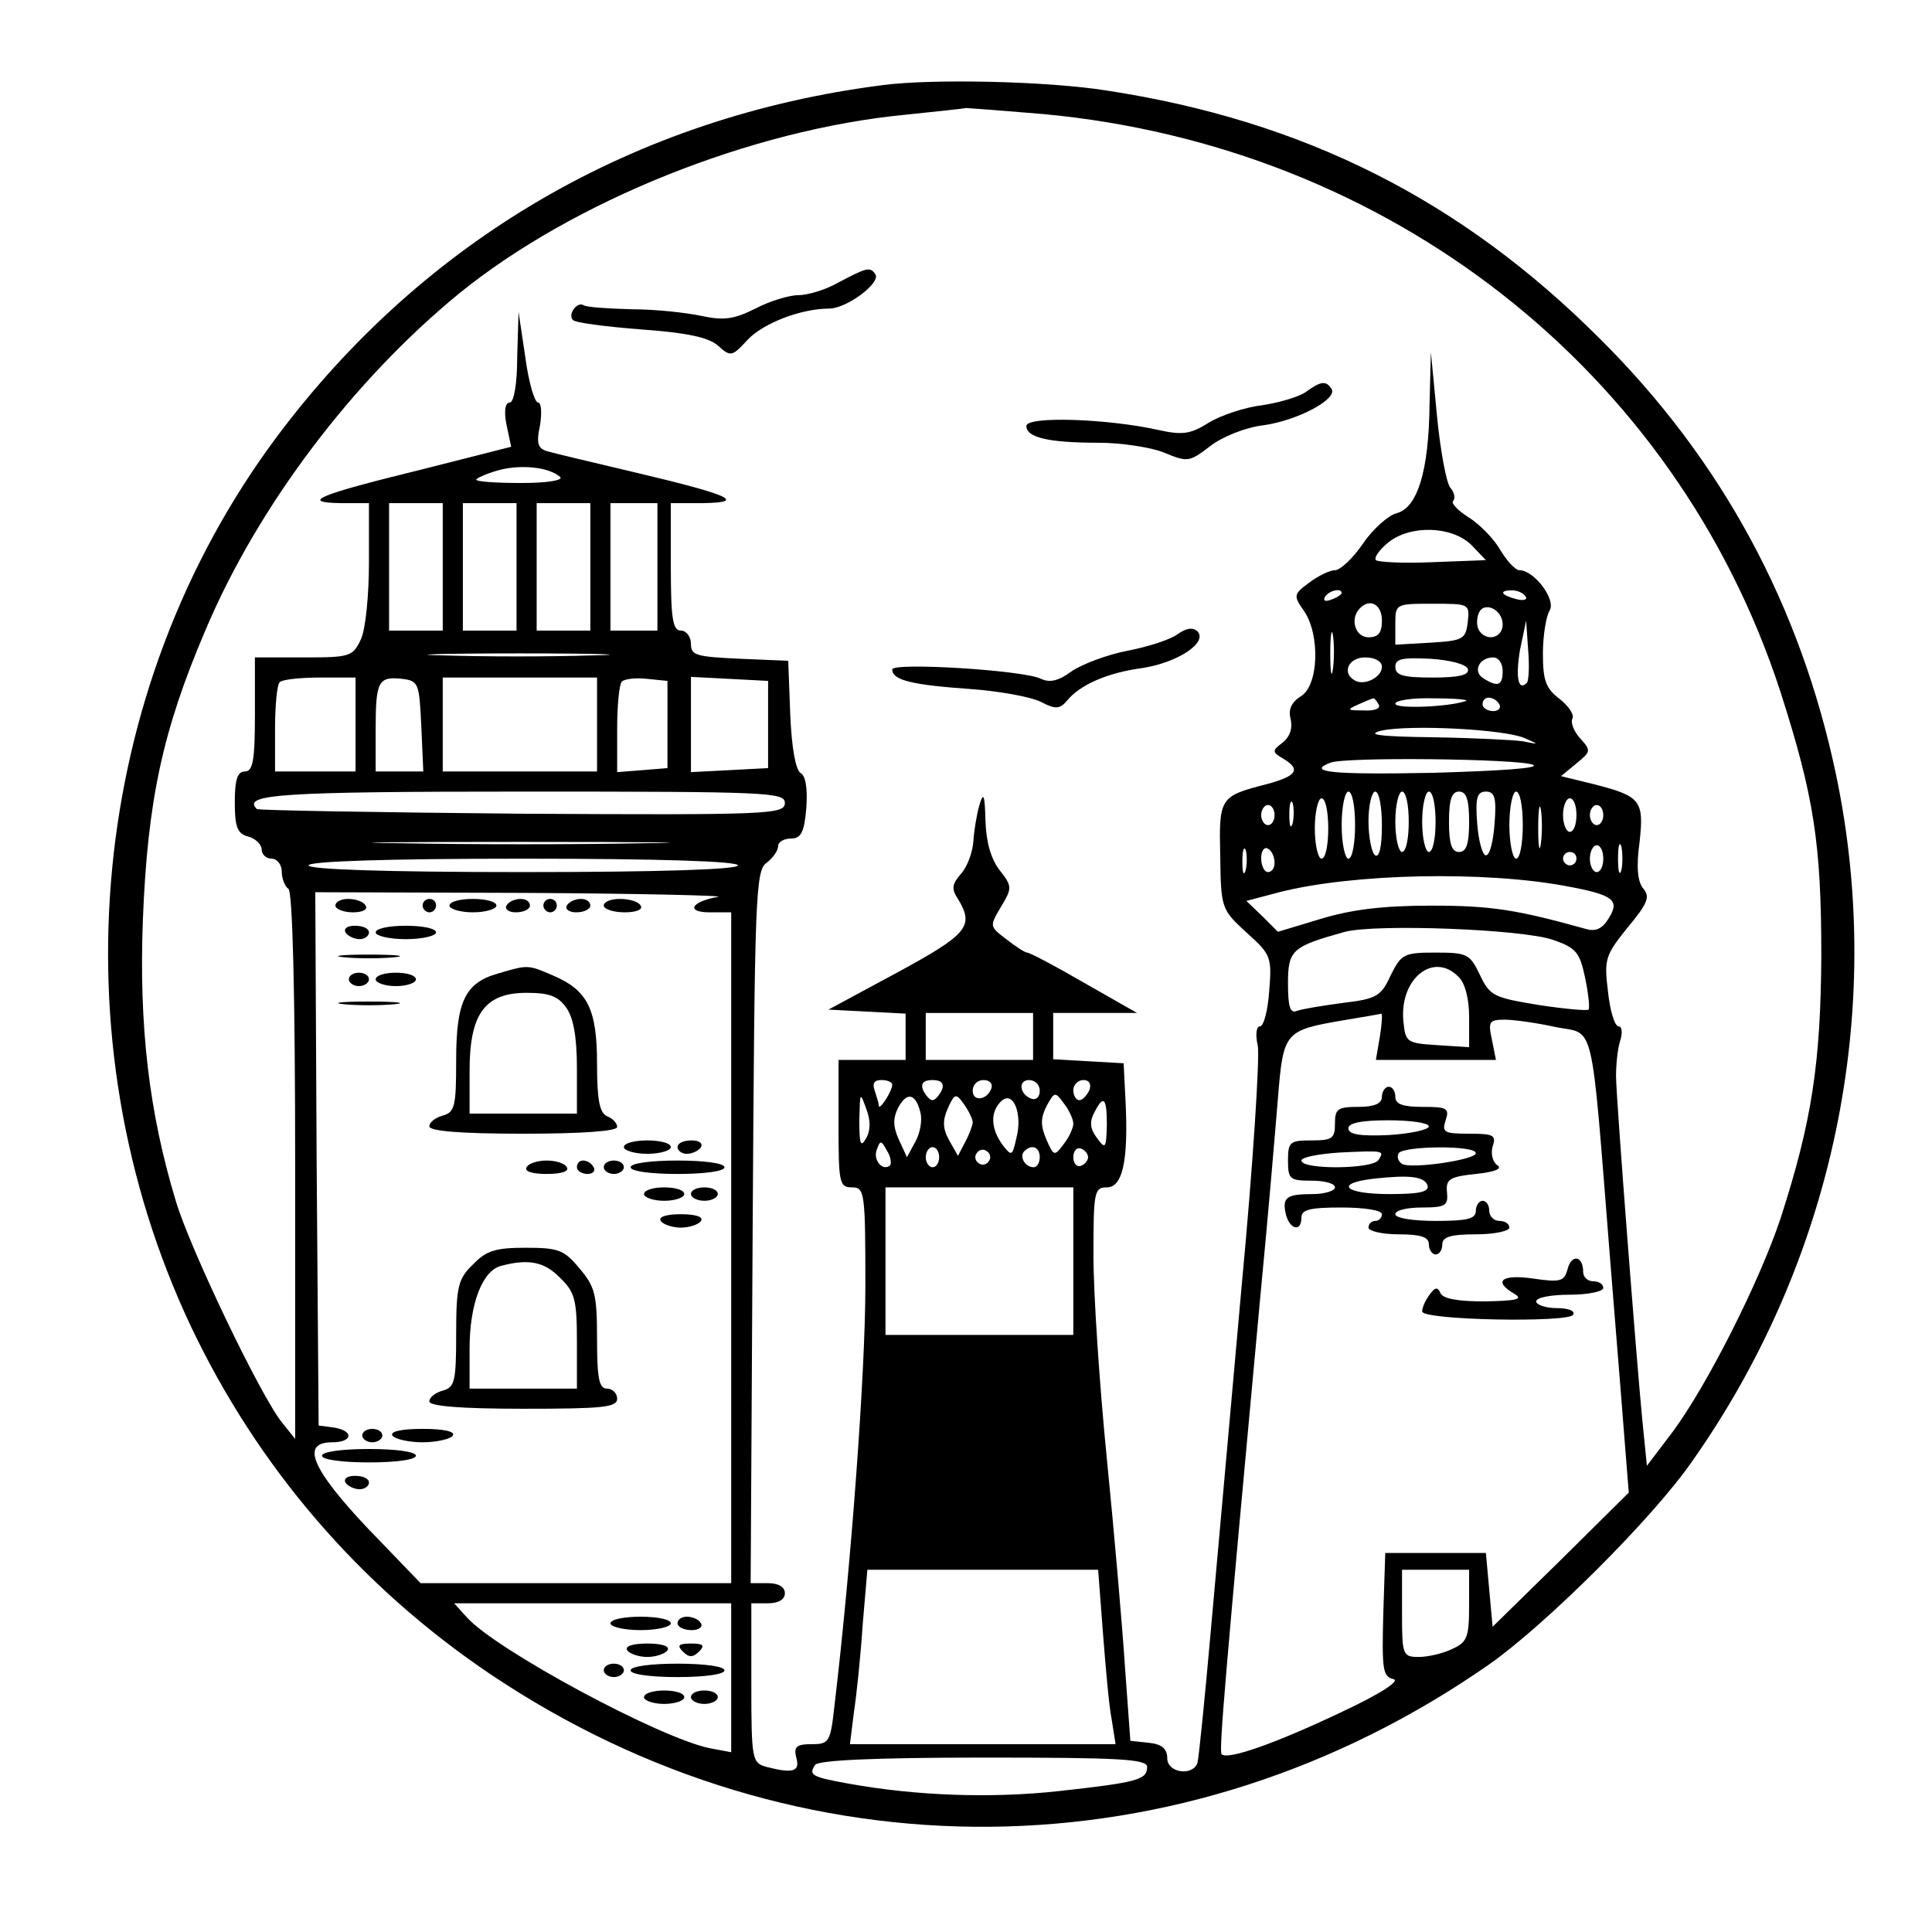 <?xml version="1.0" standalone="no"?>
<!DOCTYPE svg PUBLIC "-//W3C//DTD SVG 20010904//EN"
 "http://www.w3.org/TR/2001/REC-SVG-20010904/DTD/svg10.dtd">
<svg version="1.0" xmlns="http://www.w3.org/2000/svg"
 width="288pt" height="288pt" viewBox="0 0 288 288"
 preserveAspectRatio="xMidYMid meet">
<g transform="translate(0,288) scale(0.1,-0.1)"
fill="#000000" stroke="none">
<path d="M1315 2753 c-368 -47 -683 -230 -903 -525 -280 -376 -330 -895 -128
-1324 100 -211 252 -388 446 -519 459 -309 1034 -304 1490 14 84 59 243 217
302 302 211 299 289 671 215 1024 -53 252 -170 469 -352 650 -207 207 -441
325 -735 370 -87 14 -261 18 -335 8z m240 -43 c516 -48 943 -382 1099 -861 50
-156 61 -226 61 -394 -1 -160 -14 -247 -61 -392 -31 -93 -109 -248 -161 -318
l-38 -50 -7 70 c-8 82 -38 466 -39 510 0 17 2 40 6 53 4 12 3 22 -2 22 -6 0
-13 23 -16 52 -6 48 -4 54 29 95 30 36 34 46 24 58 -9 10 -11 33 -6 69 7 63 2
69 -68 87 l-49 12 23 19 c22 18 22 19 5 38 -9 10 -14 23 -11 29 3 5 -5 18 -19
29 -21 16 -25 28 -25 68 0 27 5 56 10 64 10 16 -23 60 -45 60 -6 0 -19 14 -29
31 -10 17 -31 38 -47 48 -16 10 -26 21 -23 24 4 4 2 13 -4 20 -6 7 -15 56 -20
108 l-9 94 -2 -78 c-1 -99 -18 -154 -49 -162 -12 -3 -35 -23 -50 -45 -15 -22
-34 -40 -42 -40 -8 0 -26 -9 -39 -19 -23 -17 -23 -19 -7 -42 24 -35 22 -111
-5 -127 -14 -9 -19 -20 -15 -34 3 -14 -1 -26 -12 -35 -16 -12 -16 -14 1 -24
27 -16 20 -26 -25 -38 -70 -18 -71 -20 -69 -108 1 -77 2 -79 39 -113 37 -33
38 -37 34 -87 -2 -29 -8 -53 -14 -53 -5 0 -7 -12 -3 -29 3 -16 -7 -177 -24
-357 -16 -181 -37 -412 -46 -514 -9 -102 -18 -191 -20 -198 -7 -20 -45 -15
-45 7 0 14 -8 21 -27 23 l-28 3 -8 110 c-4 61 -16 200 -27 310 -11 110 -20
246 -20 303 0 95 1 102 20 102 23 0 32 38 28 125 l-3 60 -52 3 -53 3 0 35 0
34 63 0 62 0 -79 45 c-43 25 -81 45 -85 45 -3 0 -17 9 -31 20 -25 19 -25 19
-8 48 17 28 17 31 -2 55 -13 17 -20 42 -21 74 -1 39 -3 43 -9 23 -4 -14 -8
-38 -9 -54 -1 -16 -9 -38 -18 -48 -14 -16 -15 -23 -5 -38 25 -41 14 -53 -91
-110 l-102 -55 58 -3 57 -3 0 -34 0 -35 -50 0 -50 0 0 -95 c0 -88 1 -95 20
-95 19 0 20 -7 20 -148 0 -126 -21 -414 -46 -624 -6 -55 -8 -58 -34 -58 -23 0
-27 -4 -23 -20 6 -21 -5 -24 -44 -14 -22 6 -23 10 -23 125 l0 119 25 0 c16 0
25 6 25 15 0 9 -9 15 -25 15 l-26 0 3 531 c3 492 4 532 21 543 9 7 17 18 17
25 0 6 9 11 19 11 15 0 20 9 23 46 2 29 -1 48 -9 52 -7 5 -13 38 -15 87 l-3
80 -72 3 c-65 3 -73 5 -73 22 0 11 -7 20 -15 20 -12 0 -15 17 -15 95 l0 95 48
0 c65 1 41 12 -98 45 -63 15 -123 29 -133 32 -15 4 -18 11 -12 39 3 19 2 34
-3 34 -5 0 -14 30 -19 68 l-10 67 -2 -67 c0 -40 -5 -68 -11 -68 -7 0 -9 -13
-5 -33 l7 -33 -134 -34 c-155 -38 -181 -49 -120 -50 l42 0 0 -88 c0 -49 -5
-100 -12 -115 -12 -26 -17 -27 -85 -27 l-73 0 0 -85 c0 -69 -3 -85 -15 -85
-11 0 -15 -12 -15 -46 0 -37 4 -47 20 -51 11 -3 20 -12 20 -19 0 -8 7 -14 15
-14 8 0 15 -9 15 -19 0 -11 5 -23 10 -26 6 -4 10 -152 10 -413 l0 -407 -20 25
c-32 40 -137 259 -158 330 -40 132 -55 261 -49 419 7 177 29 281 93 431 78
185 220 373 379 503 169 137 435 244 665 266 47 5 87 9 90 10 3 0 55 -4 115
-9z m-720 -541 c5 -5 -19 -9 -58 -9 -37 0 -67 2 -67 5 0 2 15 9 33 14 33 9 75
5 92 -10z m-175 -134 l0 -95 -40 0 -40 0 0 95 0 95 40 0 40 0 0 -95z m110 0
l0 -95 -40 0 -40 0 0 95 0 95 40 0 40 0 0 -95z m110 0 l0 -95 -40 0 -40 0 0
95 0 95 40 0 40 0 0 -95z m100 0 l0 -95 -35 0 -35 0 0 95 0 95 35 0 35 0 0
-95z m1213 33 l22 -23 -79 -3 c-43 -2 -81 0 -85 3 -3 4 5 15 18 26 33 27 95
25 124 -3z m-193 -72 c0 -2 -7 -7 -16 -10 -8 -3 -12 -2 -9 4 6 10 25 14 25 6z
m274 -5 c4 -5 -3 -7 -14 -4 -23 6 -26 13 -6 13 8 0 17 -4 20 -9z m-214 -36 c0
-18 -5 -25 -20 -25 -20 0 -28 28 -13 43 15 16 33 6 33 -18z m128 -2 c-3 -26
-7 -28 -55 -31 l-53 -3 0 30 c0 31 0 31 56 31 54 0 55 0 52 -27z m52 -4 c0
-20 -24 -26 -35 -9 -4 6 -4 17 -1 25 7 20 36 7 36 -16z m-253 -66 c-2 -16 -4
-5 -4 22 0 28 2 40 4 28 2 -13 2 -35 0 -50z m289 -21 c-13 -13 -17 9 -10 50
l9 43 3 -44 c2 -23 1 -46 -2 -49z m-1394 41 c-62 -2 -161 -2 -220 0 -59 1 -8
3 113 3 121 0 169 -2 107 -3z m1178 -17 c0 -16 -27 -29 -41 -20 -19 11 -9 34
16 34 15 0 25 -6 25 -14z m128 -3 c3 -9 -12 -13 -52 -13 -44 0 -56 3 -56 16 0
12 10 14 52 12 30 -2 53 -8 56 -15z m52 -3 c0 -22 -7 -25 -29 -11 -16 10 -6
31 15 31 8 0 14 -9 14 -20z m-1710 -80 l0 -70 -60 0 -60 0 0 63 c0 35 3 67 7
70 3 4 30 7 60 7 l53 0 0 -70z m98 -2 l3 -68 -36 0 -35 0 0 63 c0 72 4 79 40
75 24 -3 25 -7 28 -70z m262 2 l0 -70 -115 0 -115 0 0 70 0 70 115 0 115 0 0
-70z m105 0 l0 -65 -37 -3 -38 -3 0 64 c0 35 3 67 7 71 4 4 21 6 38 4 l30 -3
0 -65z m150 0 l0 -65 -57 -3 -58 -3 0 71 0 71 58 -3 57 -3 0 -65z m910 30 c4
-6 -6 -10 -22 -9 -25 0 -26 1 -8 9 11 5 21 9 22 9 1 1 5 -3 8 -9z m130 5 c-26
-9 -105 -12 -105 -4 0 5 26 9 58 8 31 0 53 -2 47 -4z m50 -5 c3 -5 -1 -10 -9
-10 -9 0 -16 5 -16 10 0 6 4 10 9 10 6 0 13 -4 16 -10z m37 -50 c23 -10 23
-10 -2 -5 -14 2 -74 5 -135 6 -80 1 -100 4 -75 10 43 9 181 2 212 -11z m13
-40 c12 -5 -46 -9 -148 -12 -152 -3 -190 1 -154 15 20 9 281 6 302 -3z m-1115
-57 c0 -17 -24 -18 -391 -16 -216 2 -394 5 -396 7 -23 22 34 26 398 26 364 0
389 -1 389 -17z m850 -33 c0 -27 -4 -50 -10 -50 -5 0 -10 23 -10 50 0 28 5 50
10 50 6 0 10 -22 10 -50z m40 -1 c0 -31 -4 -48 -10 -44 -5 3 -10 26 -10 51 0
24 5 44 10 44 6 0 10 -23 10 -51z m40 6 c0 -25 -4 -45 -10 -45 -5 0 -10 20
-10 45 0 25 5 45 10 45 6 0 10 -20 10 -45z m40 0 c0 -25 -4 -45 -10 -45 -5 0
-10 20 -10 45 0 25 5 45 10 45 6 0 10 -20 10 -45z m50 0 c0 -33 -4 -45 -15
-45 -11 0 -15 12 -15 45 0 33 4 45 15 45 11 0 15 -12 15 -45z m38 -2 c-2 -27
-7 -48 -13 -48 -5 0 -11 21 -13 48 -3 38 0 47 13 47 13 0 16 -9 13 -47z m42
-3 c0 -27 -4 -50 -10 -50 -5 0 -10 23 -10 50 0 28 5 50 10 50 6 0 10 -22 10
-50z m-343 3 c-3 -10 -5 -4 -5 12 0 17 2 24 5 18 2 -7 2 -21 0 -30z m53 -8 c0
-25 -4 -45 -10 -45 -5 0 -10 20 -10 45 0 25 5 45 10 45 6 0 10 -20 10 -45z
m317 -22 c-2 -16 -4 -5 -4 22 0 28 2 40 4 28 2 -13 2 -35 0 -50z m53 42 c0
-14 -4 -25 -10 -25 -5 0 -10 11 -10 25 0 14 5 25 10 25 6 0 10 -11 10 -25z
m-450 0 c0 -8 -4 -15 -10 -15 -5 0 -10 7 -10 15 0 8 5 15 10 15 6 0 10 -7 10
-15z m490 0 c0 -8 -4 -15 -10 -15 -5 0 -10 7 -10 15 0 8 5 15 10 15 6 0 10 -7
10 -15z m-1432 -42 c-97 -2 -259 -2 -360 0 -101 1 -21 2 177 2 198 0 280 -1
183 -2z m1459 -40 c-3 -10 -5 -2 -5 17 0 19 2 27 5 18 2 -10 2 -26 0 -35z
m-560 0 c-3 -10 -5 -4 -5 12 0 17 2 24 5 18 2 -7 2 -21 0 -30z m43 11 c0 -8
-4 -14 -10 -14 -5 0 -10 9 -10 21 0 11 5 17 10 14 6 -3 10 -13 10 -21z m490 6
c0 -11 -4 -20 -10 -20 -5 0 -10 9 -10 20 0 11 5 20 10 20 6 0 10 -9 10 -20z
m-40 0 c0 -5 -4 -10 -10 -10 -5 0 -10 5 -10 10 0 6 5 10 10 10 6 0 10 -4 10
-10z m-1250 -10 c0 -6 -113 -10 -320 -10 -207 0 -320 4 -320 10 0 6 113 10
320 10 207 0 320 -4 320 -10z m1235 -31 c71 -13 80 -21 63 -48 -9 -15 -19 -20
-33 -16 -104 29 -142 35 -231 35 -74 0 -120 -6 -166 -20 l-63 -19 -23 23 -24
23 49 13 c110 28 306 32 428 9z m-1265 -16 c-40 -7 -48 -23 -12 -23 l32 0 0
-500 0 -500 -232 0 -231 0 -79 82 c-84 89 -100 128 -53 128 31 0 33 17 3 22
l-23 3 -3 398 -2 397 312 -1 c172 -1 302 -4 288 -6z m1245 -64 c35 -12 40 -19
48 -57 5 -24 7 -45 5 -47 -2 -2 -36 1 -75 7 -66 11 -72 13 -87 45 -15 31 -19
33 -66 33 -47 0 -51 -2 -67 -34 -14 -31 -21 -35 -71 -41 -30 -4 -61 -9 -69
-12 -10 -4 -13 7 -13 41 0 50 6 55 85 77 47 12 264 4 310 -12z m-141 -55 c10
-9 16 -33 16 -60 l0 -45 -47 3 c-46 3 -48 4 -51 36 -6 63 45 104 82 66z m-634
-89 l0 -35 -80 0 -80 0 0 35 0 35 80 0 80 0 0 -35z m517 0 l-6 -35 89 0 90 0
-6 30 c-6 27 -4 30 19 30 14 0 49 -5 76 -11 59 -12 52 21 81 -344 11 -137 22
-272 24 -300 l4 -50 -101 -100 -102 -100 -5 55 -5 55 -75 0 -75 0 -3 -92 c-2
-81 -1 -92 15 -96 11 -2 -17 -21 -79 -50 -97 -46 -168 -71 -177 -62 -4 5 5
112 58 685 11 113 22 244 26 293 8 99 10 101 97 116 29 5 55 9 57 10 2 0 1
-15 -2 -34z m-727 -72 c0 -10 -20 -40 -20 -31 0 3 -3 13 -6 22 -4 11 -1 16 10
16 9 0 16 -3 16 -7z m74 -8 c-4 -8 -10 -15 -14 -15 -4 0 -10 7 -14 15 -4 10 1
15 14 15 13 0 18 -5 14 -15z m74 3 c-6 -18 -28 -21 -28 -4 0 9 7 16 16 16 9 0
14 -5 12 -12z m72 -4 c0 -9 -5 -14 -12 -12 -18 6 -21 28 -4 28 9 0 16 -7 16
-16z m74 1 c-4 -8 -10 -15 -15 -15 -5 0 -9 7 -9 15 0 8 7 15 15 15 9 0 12 -6
9 -15z m-333 -72 c-8 -14 -10 -9 -10 27 1 42 1 43 10 18 7 -18 7 -33 0 -45z
m81 39 c3 -11 0 -30 -7 -43 l-13 -24 -12 26 c-9 20 -9 32 -1 48 13 24 26 21
33 -7z m78 -15 c0 -4 -5 -18 -11 -29 l-11 -21 -13 23 c-10 18 -10 30 -2 48 10
22 12 23 24 6 7 -10 13 -22 13 -27z m65 -24 c-6 -27 -7 -27 -21 -9 -17 24 -18
48 -2 64 18 18 33 -18 23 -55z m85 22 c0 -6 -6 -20 -14 -30 -14 -19 -15 -19
-26 6 -9 21 -9 32 0 50 12 22 13 22 26 4 8 -10 14 -24 14 -30z m50 -2 c-1 -35
-2 -37 -15 -19 -10 13 -11 24 -4 37 14 28 19 23 19 -18z m-323 -60 c-11 -10
-26 8 -20 23 5 15 7 14 15 -1 6 -9 7 -19 5 -22z m73 12 c0 -8 -4 -15 -10 -15
-5 0 -10 7 -10 15 0 8 5 15 10 15 6 0 10 -7 10 -15z m74 -6 c-3 -5 -10 -7 -15
-3 -5 3 -7 10 -3 15 3 5 10 7 15 3 5 -3 7 -10 3 -15z m76 6 c0 -8 -4 -15 -9
-15 -13 0 -22 16 -14 24 11 11 23 6 23 -9z m72 0 c0 -5 -5 -11 -11 -13 -6 -2
-11 4 -11 13 0 9 5 15 11 13 6 -2 11 -8 11 -13z m-22 -155 l0 -110 -140 0
-140 0 0 110 0 110 140 0 140 0 0 -110z m44 -552 c4 -51 9 -110 13 -130 l6
-38 -198 0 -198 0 6 48 c4 26 10 84 13 130 l7 82 172 0 172 0 7 -92z m546 39
c0 -48 -3 -55 -25 -65 -14 -7 -37 -12 -50 -12 -24 0 -25 3 -25 65 l0 65 50 0
50 0 0 -53z m-1100 -108 l0 -111 -32 6 c-74 15 -318 146 -362 195 l-19 21 206
0 207 0 0 -111z m620 -133 c0 -19 -14 -23 -132 -36 -101 -11 -212 -7 -312 11
-56 10 -61 13 -51 28 4 7 88 11 251 11 202 0 244 -2 244 -14z"/>
<path d="M1250 2459 c-19 -11 -46 -19 -60 -19 -14 0 -43 -9 -64 -20 -32 -16
-47 -18 -80 -11 -23 5 -70 10 -105 10 -35 1 -67 3 -71 6 -10 6 -24 -14 -16
-22 3 -4 49 -10 101 -14 70 -5 101 -12 115 -24 19 -17 21 -17 44 8 23 25 80
47 122 47 26 0 77 38 69 51 -8 12 -13 10 -55 -12z"/>
<path d="M1947 2296 c-9 -7 -39 -16 -65 -20 -26 -3 -62 -15 -80 -26 -27 -17
-39 -19 -75 -11 -76 17 -197 21 -197 6 0 -17 32 -25 108 -25 34 0 79 -7 98
-15 34 -14 37 -14 68 10 18 14 53 28 79 31 51 7 111 39 102 54 -8 13 -16 12
-38 -4z"/>
<path d="M1756 1935 c-10 -8 -44 -19 -75 -25 -31 -6 -68 -20 -84 -31 -19 -14
-32 -17 -45 -11 -25 13 -222 25 -222 14 0 -16 30 -23 115 -29 44 -3 92 -12
106 -19 23 -12 29 -11 40 2 19 23 59 41 111 48 53 8 99 38 83 55 -7 6 -16 5
-29 -4z"/>
<path d="M500 1530 c0 -5 12 -10 26 -10 14 0 23 4 19 10 -3 6 -15 10 -26 10
-10 0 -19 -4 -19 -10z"/>
<path d="M630 1530 c0 -5 5 -10 10 -10 6 0 10 5 10 10 0 6 -4 10 -10 10 -5 0
-10 -4 -10 -10z"/>
<path d="M670 1530 c0 -5 16 -10 35 -10 19 0 35 5 35 10 0 6 -16 10 -35 10
-19 0 -35 -4 -35 -10z"/>
<path d="M755 1530 c-3 -5 3 -10 14 -10 12 0 21 5 21 10 0 6 -6 10 -14 10 -8
0 -18 -4 -21 -10z"/>
<path d="M810 1530 c0 -5 5 -10 10 -10 6 0 10 5 10 10 0 6 -4 10 -10 10 -5 0
-10 -4 -10 -10z"/>
<path d="M845 1530 c-3 -5 3 -10 14 -10 12 0 21 5 21 10 0 6 -6 10 -14 10 -8
0 -18 -4 -21 -10z"/>
<path d="M900 1530 c0 -5 14 -10 31 -10 17 0 28 4 24 10 -3 6 -17 10 -31 10
-13 0 -24 -4 -24 -10z"/>
<path d="M515 1490 c3 -5 13 -10 21 -10 8 0 14 5 14 10 0 6 -9 10 -21 10 -11
0 -17 -4 -14 -10z"/>
<path d="M560 1490 c0 -5 20 -10 45 -10 25 0 45 5 45 10 0 6 -20 10 -45 10
-25 0 -45 -4 -45 -10z"/>
<path d="M513 1453 c20 -2 54 -2 75 0 20 2 3 4 -38 4 -41 0 -58 -2 -37 -4z"/>
<path d="M743 1429 c-50 -14 -63 -42 -63 -130 0 -68 -2 -77 -20 -82 -11 -3
-20 -10 -20 -16 0 -7 45 -11 140 -11 90 0 140 4 140 10 0 6 -7 13 -15 16 -11
5 -15 23 -15 78 0 82 -14 110 -66 132 -37 16 -37 16 -81 3z m101 -51 c11 -15
16 -45 16 -90 l0 -68 -80 0 -80 0 0 64 c0 85 23 116 85 116 34 0 47 -5 59 -22z"/>
<path d="M520 1420 c0 -5 7 -10 15 -10 8 0 15 5 15 10 0 6 -7 10 -15 10 -8 0
-15 -4 -15 -10z"/>
<path d="M560 1420 c0 -5 14 -10 30 -10 17 0 30 5 30 10 0 6 -13 10 -30 10
-16 0 -30 -4 -30 -10z"/>
<path d="M513 1383 c20 -2 54 -2 75 0 20 2 3 4 -38 4 -41 0 -58 -2 -37 -4z"/>
<path d="M930 1170 c0 -5 16 -10 35 -10 19 0 35 5 35 10 0 6 -16 10 -35 10
-19 0 -35 -4 -35 -10z"/>
<path d="M1010 1170 c0 -5 6 -10 14 -10 8 0 18 5 21 10 3 6 -3 10 -14 10 -12
0 -21 -4 -21 -10z"/>
<path d="M785 1140 c-4 -6 8 -10 30 -10 22 0 34 4 30 10 -3 6 -17 10 -30 10
-13 0 -27 -4 -30 -10z"/>
<path d="M860 1140 c0 -5 7 -10 16 -10 8 0 12 5 9 10 -3 6 -10 10 -16 10 -5 0
-9 -4 -9 -10z"/>
<path d="M900 1140 c0 -5 7 -10 15 -10 8 0 15 5 15 10 0 6 -7 10 -15 10 -8 0
-15 -4 -15 -10z"/>
<path d="M940 1140 c0 -6 30 -10 70 -10 40 0 70 4 70 10 0 6 -30 10 -70 10
-40 0 -70 -4 -70 -10z"/>
<path d="M960 1100 c0 -5 14 -10 30 -10 17 0 30 5 30 10 0 6 -13 10 -30 10
-16 0 -30 -4 -30 -10z"/>
<path d="M1030 1100 c0 -5 9 -10 20 -10 11 0 20 5 20 10 0 6 -9 10 -20 10 -11
0 -20 -4 -20 -10z"/>
<path d="M985 1060 c3 -5 17 -10 30 -10 13 0 27 5 30 10 4 6 -8 10 -30 10 -22
0 -34 -4 -30 -10z"/>
<path d="M705 995 c-22 -21 -25 -33 -25 -103 0 -71 -2 -80 -20 -85 -11 -3 -20
-10 -20 -16 0 -7 45 -11 140 -11 118 0 140 2 140 15 0 8 -7 15 -15 15 -12 0
-15 15 -15 74 0 66 -3 78 -26 105 -23 28 -32 31 -80 31 -45 0 -59 -4 -79 -25z
m130 -20 c22 -21 25 -33 25 -95 l0 -70 -80 0 -80 0 0 60 c0 66 19 116 47 123
41 11 65 6 88 -18z"/>
<path d="M540 740 c0 -5 7 -10 15 -10 8 0 15 5 15 10 0 6 -7 10 -15 10 -8 0
-15 -4 -15 -10z"/>
<path d="M585 740 c3 -5 24 -10 45 -10 21 0 42 5 45 10 4 6 -13 10 -45 10 -32
0 -49 -4 -45 -10z"/>
<path d="M480 710 c0 -6 30 -10 70 -10 40 0 70 4 70 10 0 6 -30 10 -70 10 -40
0 -70 -4 -70 -10z"/>
<path d="M515 670 c3 -5 13 -10 21 -10 8 0 14 5 14 10 0 6 -9 10 -21 10 -11 0
-17 -4 -14 -10z"/>
<path d="M2060 1245 c0 -10 -11 -15 -35 -15 -31 0 -35 -3 -35 -25 0 -22 -4
-25 -35 -25 -32 0 -35 -2 -35 -30 0 -28 3 -30 35 -30 19 0 35 -4 35 -10 0 -5
-15 -10 -33 -10 -40 0 -46 -5 -40 -31 6 -22 23 -26 23 -4 0 12 13 15 60 15 33
0 60 -4 60 -10 0 -5 -4 -10 -10 -10 -5 0 -10 -4 -10 -10 0 -5 20 -10 45 -10
33 0 45 -4 45 -15 0 -8 5 -15 10 -15 6 0 10 7 10 15 0 11 12 15 50 15 28 0 50
5 50 10 0 6 -7 10 -15 10 -8 0 -15 7 -15 15 0 8 -4 15 -10 15 -5 0 -10 -7 -10
-15 0 -12 -13 -15 -60 -15 -33 0 -60 4 -60 10 0 6 18 10 40 10 35 0 39 3 37
23 -2 19 4 23 43 27 29 3 40 8 32 13 -7 5 -10 17 -7 28 6 17 1 19 -35 19 -37
0 -41 2 -35 20 6 18 2 20 -34 20 -30 0 -41 4 -41 15 0 8 -4 15 -10 15 -5 0
-10 -7 -10 -15z m70 -44 c0 -5 -27 -11 -60 -13 -43 -2 -60 1 -60 10 0 8 19 12
60 12 33 0 60 -4 60 -9z m-75 -50 c-8 -14 -115 -15 -115 -1 0 5 26 10 58 12
65 3 66 3 57 -11z m145 10 c0 -10 -97 -24 -110 -16 -6 4 -8 11 -5 16 8 11 115
12 115 0z m-72 -48 c3 -10 -13 -13 -57 -13 -67 0 -83 16 -23 23 55 6 75 3 80
-10z"/>
<path d="M2337 989 c-5 -19 -10 -21 -51 -15 -48 7 -61 -4 -28 -23 13 -8 2 -10
-45 -11 -40 0 -63 4 -66 13 -4 9 -8 8 -16 -3 -6 -8 -11 -19 -11 -25 0 -13 217
-17 225 -5 4 6 -8 10 -24 10 -17 0 -31 5 -31 10 0 6 23 10 50 10 28 0 50 5 50
10 0 6 -7 10 -15 10 -8 0 -15 6 -15 14 0 24 -17 27 -23 5z"/>
<path d="M910 460 c0 -5 20 -10 45 -10 25 0 45 5 45 10 0 6 -20 10 -45 10 -25
0 -45 -4 -45 -10z"/>
<path d="M1010 460 c0 -5 9 -10 21 -10 11 0 17 5 14 10 -3 6 -13 10 -21 10 -8
0 -14 -4 -14 -10z"/>
<path d="M935 420 c3 -5 17 -10 30 -10 13 0 27 5 30 10 4 6 -8 10 -30 10 -22
0 -34 -4 -30 -10z"/>
<path d="M1018 418 c9 -9 15 -9 24 0 9 9 7 12 -12 12 -19 0 -21 -3 -12 -12z"/>
<path d="M900 390 c0 -5 7 -10 15 -10 8 0 15 5 15 10 0 6 -7 10 -15 10 -8 0
-15 -4 -15 -10z"/>
<path d="M940 390 c0 -6 30 -10 70 -10 40 0 70 4 70 10 0 6 -30 10 -70 10 -40
0 -70 -4 -70 -10z"/>
<path d="M960 350 c0 -5 14 -10 30 -10 17 0 30 5 30 10 0 6 -13 10 -30 10 -16
0 -30 -4 -30 -10z"/>
<path d="M1030 350 c0 -5 9 -10 20 -10 11 0 20 5 20 10 0 6 -9 10 -20 10 -11
0 -20 -4 -20 -10z"/>
</g>
</svg>
